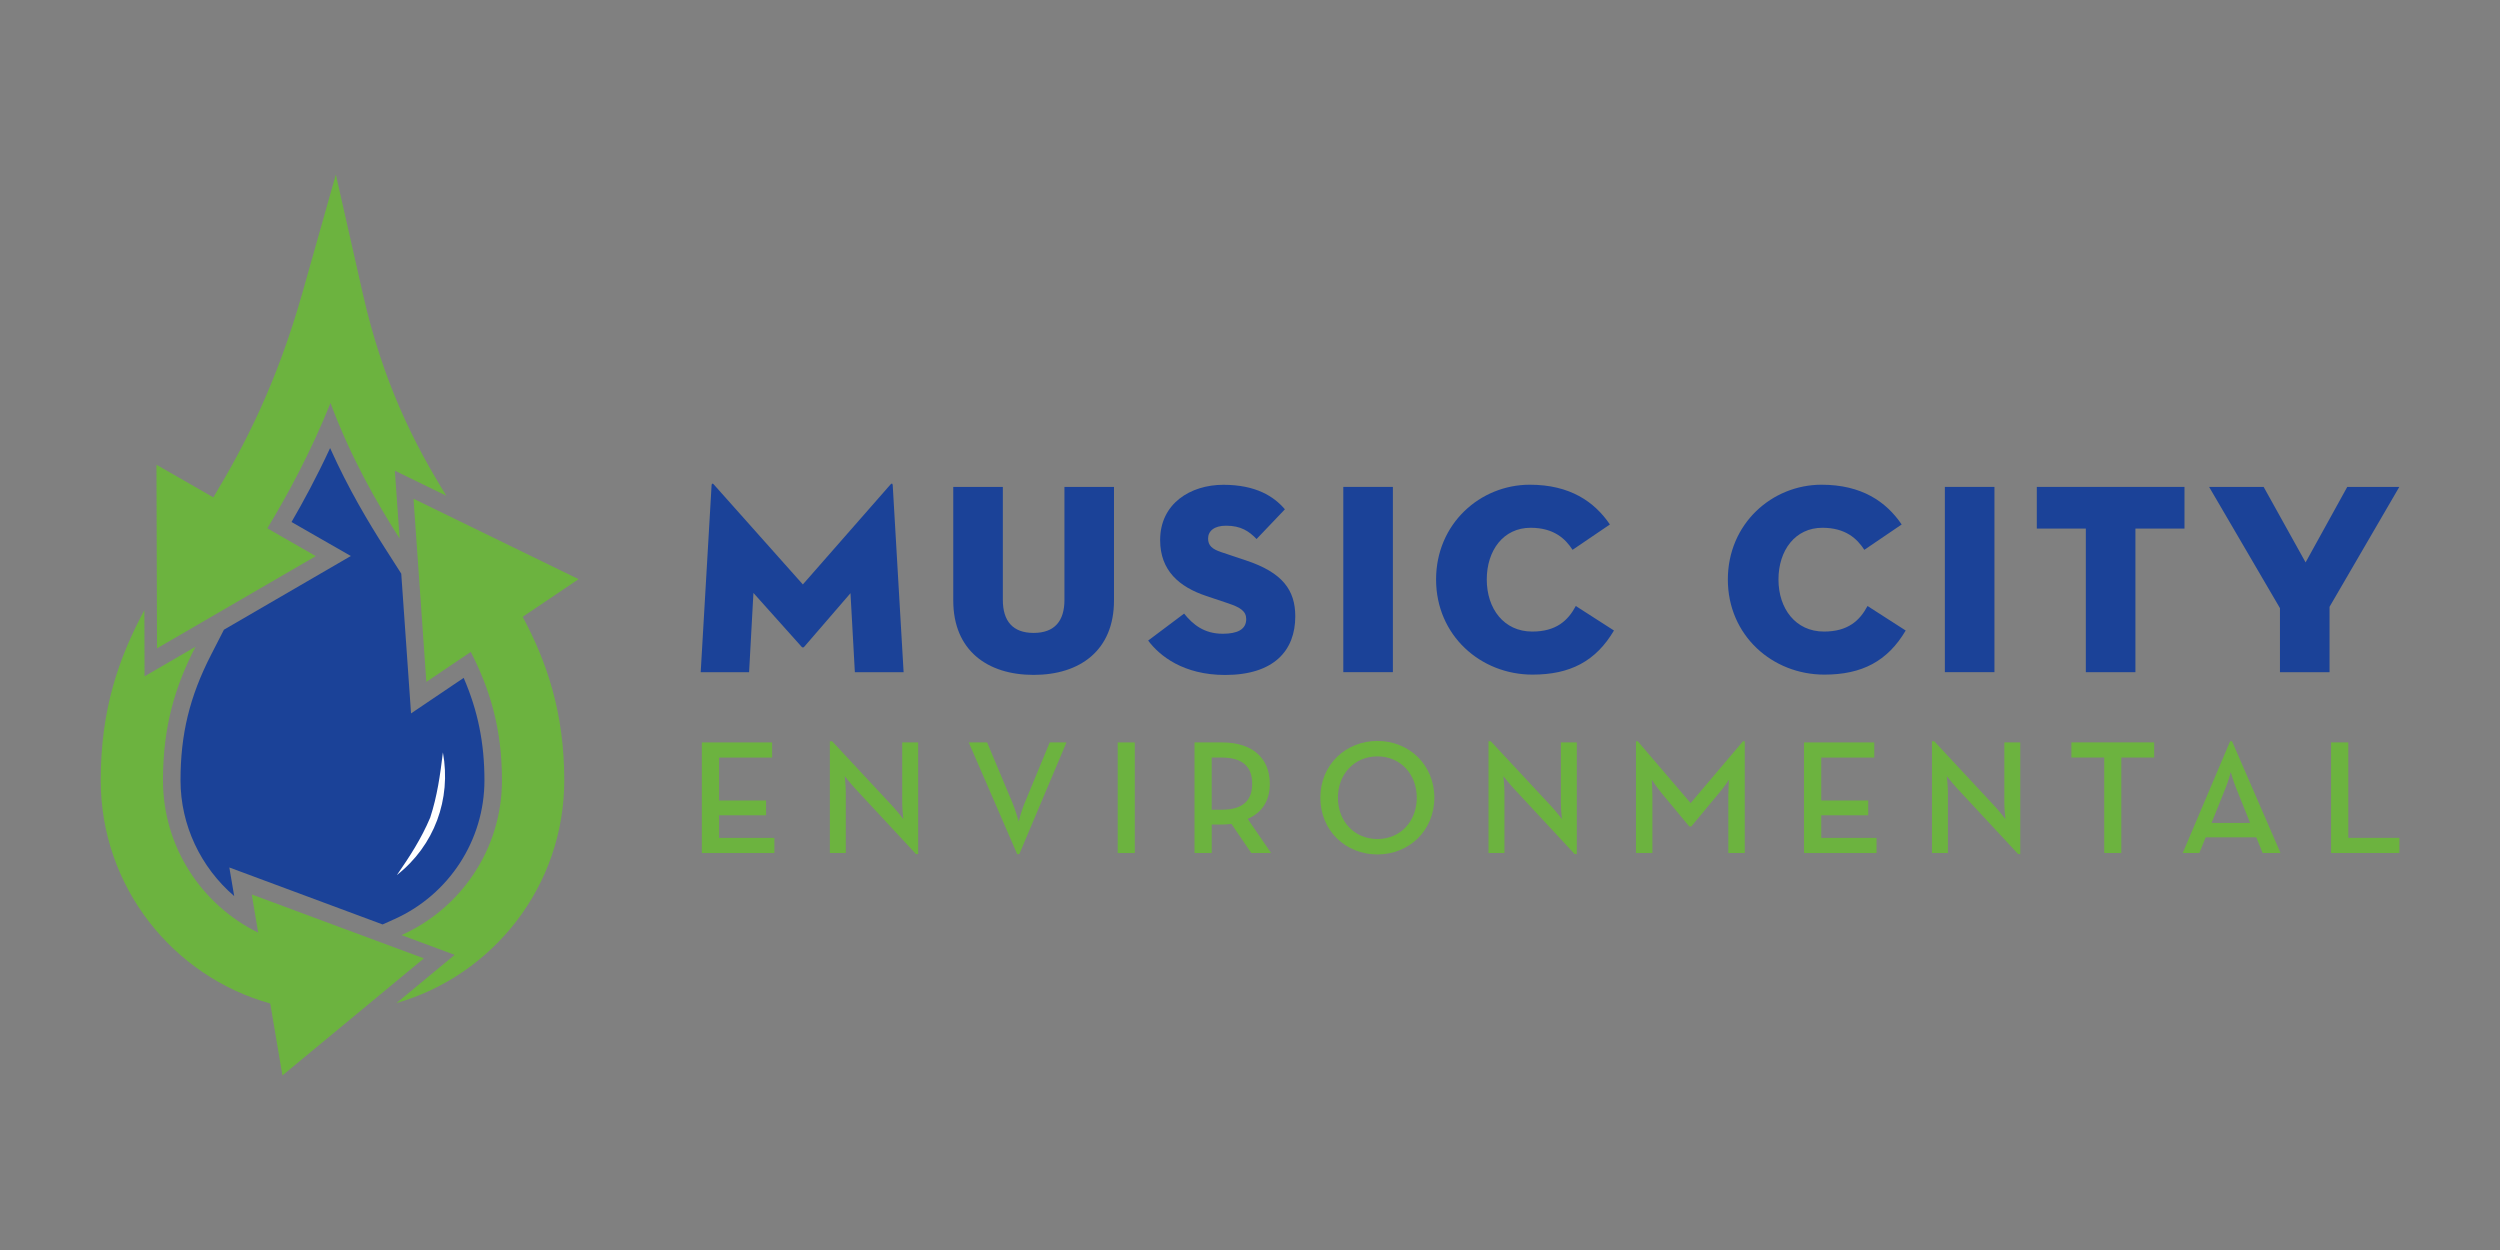 <?xml version="1.0" encoding="utf-8"?>
<!-- Generator: Adobe Illustrator 27.0.0, SVG Export Plug-In . SVG Version: 6.00 Build 0)  -->
<svg version="1.1" id="Layer_1" xmlns="http://www.w3.org/2000/svg" xmlns:xlink="http://www.w3.org/1999/xlink" x="0px" y="0px"
	 viewBox="0 0 720 360" style="enable-background:new 0 0 720 360;" xml:space="preserve">
<rect x="0" y="0" width="720" height="360" fill="#808080" stroke="none"/>
<style type="text/css">
	.st0{fill:#1B4298;}
	.st1{fill:#6CB33F;}
	.st2{fill:#FFFFFF;}
</style>
<g>
	<g>
		<path class="st0" d="M118.38,205.46l-2.82-40.25l-4.72-7.39c-4.69-7.35-10.41-16.86-15.77-28.77
			c-3.96,8.54-7.86,15.68-11.11,21.29l17.08,9.79l-36.55,21.23l-3.7,7.22c-6.17,12.03-8.8,22.85-8.8,36.17
			c0,12.89,5.84,25.08,15.46,33.32l-1.4-8.24l44.14,16.41l3.39-1.52c15.76-7.07,25.94-22.76,25.94-39.97
			c0-10.7-1.87-20.01-5.98-29.52L118.38,205.46z"/>
		<path class="st1" d="M45.14,160.28l0.08,26.44l22.86-13.28l22.86-13.28L77,152.16c6.03-10.03,12.35-21.65,18.18-36.07
			c5.94,15.77,12.96,28.1,19.91,39l-1.37-19.53l14.84,7.23c-9.17-14.76-18.23-32.47-24.05-58.13l-7.79-34.4L87.13,84.2
			c-7.39,26.14-16.66,44.07-25.69,59.04l-16.38-9.39L45.14,160.28z"/>
		<path class="st1" d="M97.28,266.81L72.5,257.6l1.86,11c-16.22-7.95-27.42-24.62-27.42-43.87c0-15.74,3.58-27.22,9.36-38.47
			l-14.67,8.52l-0.05-19.05c-7.4,13.78-12.57,28.54-12.57,49c0,30.6,20.69,56.43,48.82,64.28l3.51,20.71l20.37-16.85l20.37-16.86
			L97.28,266.81z"/>
		<path class="st1" d="M166.63,166.8l-23.77-11.58l-23.77-11.58l1.85,26.37l1.85,26.37l12.79-8.63c5.47,10.66,8.99,21.98,8.99,36.99
			c0,19.84-11.9,36.94-28.94,44.57l15.32,5.69l-16.78,13.89c27.88-8.02,48.34-33.73,48.34-64.16c0-19.47-4.99-34.03-11.97-47.09
			L166.63,166.8z"/>
		<path class="st2" d="M114.31,252.01c3.72-5.38,7.02-10.46,9.59-16.54c2.04-6.26,2.87-12.3,3.66-18.78
			C130.02,230.17,125.08,243.54,114.31,252.01"/>
		<path class="st0" d="M204.94,139.68c0.08-0.55,0.4-0.47,0.7-0.08l25.58,28.72l25.18-28.72c0.32-0.4,0.63-0.47,0.7,0.08l3.14,53.91
			h-14.04l-1.26-22.75l-13.34,15.45c-0.24,0.25-0.47,0.25-0.72,0l-13.89-15.52l-1.25,22.83H201.8L204.94,139.68z"/>
		<path class="st0" d="M274.54,172.95v-32.72h14.28v32.56c0,6.05,2.83,9.49,8.86,9.49c6.05,0,8.88-3.44,8.88-9.49v-32.56h14.27
			v32.72c0,14.36-9.8,21.42-23.15,21.42C284.36,194.37,274.54,187.31,274.54,172.95"/>
		<path class="st0" d="M330.67,184.48l10.35-7.76c2.59,3.21,5.8,5.8,11.15,5.8c4.22,0,6.74-1.25,6.74-4.22
			c0-2.28-1.71-3.38-5.25-4.56l-6.28-2.11c-7.76-2.59-13.26-7.3-13.26-16.09c0-10.5,8.71-15.92,18.2-15.92
			c9.42,0,14.59,3.37,17.73,7.06l-8.16,8.56c-2.19-2.28-4.55-3.84-8.79-3.84c-3.44,0-5.17,1.56-5.17,3.69
			c0,2.04,1.18,3.05,3.77,3.92l7.06,2.36c10.67,3.52,14.28,8.62,14.28,16.15c0,9.81-6.12,16.87-20.24,16.87
			C340.79,194.37,333.96,188.89,330.67,184.48"/>
		<rect x="386.87" y="140.23" class="st0" width="14.28" height="53.35"/>
		<path class="st0" d="M441.36,194.29c-14.97,0-27.77-11.3-27.77-27.39c0-16.08,12.71-27.3,26.99-27.3
			c11.54,0,18.6,4.87,23.07,11.45l-10.75,7.3c-2.04-3.14-5.34-6.35-12.08-6.35c-7.85,0-12.63,6.51-12.63,14.9
			c0,8.41,4.93,14.99,13.09,14.99c6.9,0,10.29-3.14,12.55-7.36l10.99,7.06C459.58,190.45,452.2,194.29,441.36,194.29"/>
		<path class="st0" d="M525.41,194.29c-14.99,0-27.79-11.3-27.79-27.39c0-16.08,12.72-27.3,26.99-27.3
			c11.54,0,18.6,4.87,23.07,11.45l-10.75,7.3c-2.04-3.14-5.34-6.35-12.08-6.35c-7.85,0-12.65,6.51-12.65,14.9
			c0,8.41,4.95,14.99,13.1,14.99c6.91,0,10.29-3.14,12.55-7.36l10.99,7.06C543.6,190.45,536.23,194.29,525.41,194.29"/>
		<rect x="560.12" y="140.23" class="st0" width="14.28" height="53.35"/>
		<polygon class="st0" points="600.72,152.23 586.6,152.23 586.6,140.23 629.13,140.23 629.13,152.23 615,152.23 615,193.59 
			600.72,193.59 		"/>
		<polygon class="st0" points="636.22,140.23 651.93,140.23 664.01,161.97 676.01,140.23 691,140.23 670.91,174.76 670.91,193.59 
			656.63,193.59 656.63,175.15 		"/>
	</g>
	<g>
		<path class="st1" d="M202.14,213.82h20.23v4.36h-15.27v12.36h13.53v4.26h-13.53v6.51h15.92v4.36h-20.89V213.82z"/>
		<path class="st1" d="M246.26,227.07c-1.26-1.36-3-3.56-3-3.56s0.33,2.62,0.33,4.59v17.56H239v-32.17h0.66l17.56,18.87
			c1.22,1.31,2.95,3.56,2.95,3.56s-0.33-2.81-0.33-4.59v-17.52h4.59v32.17h-0.61L246.26,227.07z"/>
		<path class="st1" d="M279,213.82h5.29l7.17,17.1c0.94,2.11,1.92,5.67,1.92,5.67s0.89-3.51,1.87-5.67l7.07-17.1h4.82l-13.58,32.17
			h-0.61L279,213.82z"/>
		<path class="st1" d="M321.9,213.82h4.92v31.85h-4.92V213.82z"/>
		<path class="st1" d="M366.07,245.66h-5.71l-5.71-8.38c-0.89,0.09-1.78,0.19-2.67,0.19h-3v8.2h-4.96v-31.85h7.96
			c8.8,0,13.72,4.59,13.72,11.9c0,4.92-2.2,8.29-6.37,10.12L366.07,245.66z M351.78,233.2c6.32,0,8.85-2.76,8.85-7.49
			c0-4.78-2.62-7.54-8.85-7.54h-2.81v15.03H351.78z"/>
		<path class="st1" d="M380.26,229.74c0-9.51,7.31-16.35,16.44-16.35c9.09,0,16.39,6.84,16.39,16.35c0,9.51-7.31,16.34-16.39,16.34
			C387.57,246.08,380.26,239.25,380.26,229.74z M408.03,229.74c0-6.79-4.68-11.9-11.33-11.9c-6.65,0-11.38,5.11-11.38,11.9
			s4.73,11.9,11.38,11.9C403.35,241.63,408.03,236.53,408.03,229.74z"/>
		<path class="st1" d="M435.95,227.07c-1.26-1.36-3-3.56-3-3.56s0.33,2.62,0.33,4.59v17.56h-4.59v-32.17h0.66l17.56,18.87
			c1.22,1.31,2.95,3.56,2.95,3.56s-0.33-2.81-0.33-4.59v-17.52h4.59v32.17h-0.61L435.95,227.07z"/>
		<path class="st1" d="M471.17,213.49h0.51l15.22,17.8l15.08-17.8h0.51v32.17h-4.73v-16.53c0-1.78,0.19-4.59,0.19-4.59
			s-1.55,2.39-2.86,3.84l-8.01,9.65h-0.56l-8.01-9.65c-1.22-1.45-2.81-3.84-2.81-3.84s0.19,2.81,0.19,4.59v16.53h-4.73V213.49z"/>
		<path class="st1" d="M519.56,213.82h20.23v4.36h-15.27v12.36h13.53v4.26h-13.53v6.51h15.92v4.36h-20.89V213.82z"/>
		<path class="st1" d="M563.67,227.07c-1.27-1.36-3-3.56-3-3.56s0.33,2.62,0.33,4.59v17.56h-4.59v-32.17h0.66l17.56,18.87
			c1.22,1.31,2.95,3.56,2.95,3.56s-0.33-2.81-0.33-4.59v-17.52h4.59v32.17h-0.61L563.67,227.07z"/>
		<path class="st1" d="M606.02,218.17h-9.46v-4.36h23.84v4.36h-9.46v27.49h-4.92V218.17z"/>
		<path class="st1" d="M642.27,213.49h0.56l13.96,32.17h-5.15l-1.83-4.5h-14.57l-1.83,4.5h-4.78L642.27,213.49z M648.03,237
			l-3.98-9.93c-0.8-1.87-1.59-4.73-1.59-4.73s-0.75,2.86-1.55,4.73l-3.98,9.93H648.03z"/>
		<path class="st1" d="M671.35,213.82h4.96v27.49h14.71v4.36h-19.67V213.82z"/>
	</g>
</g>
</svg>
